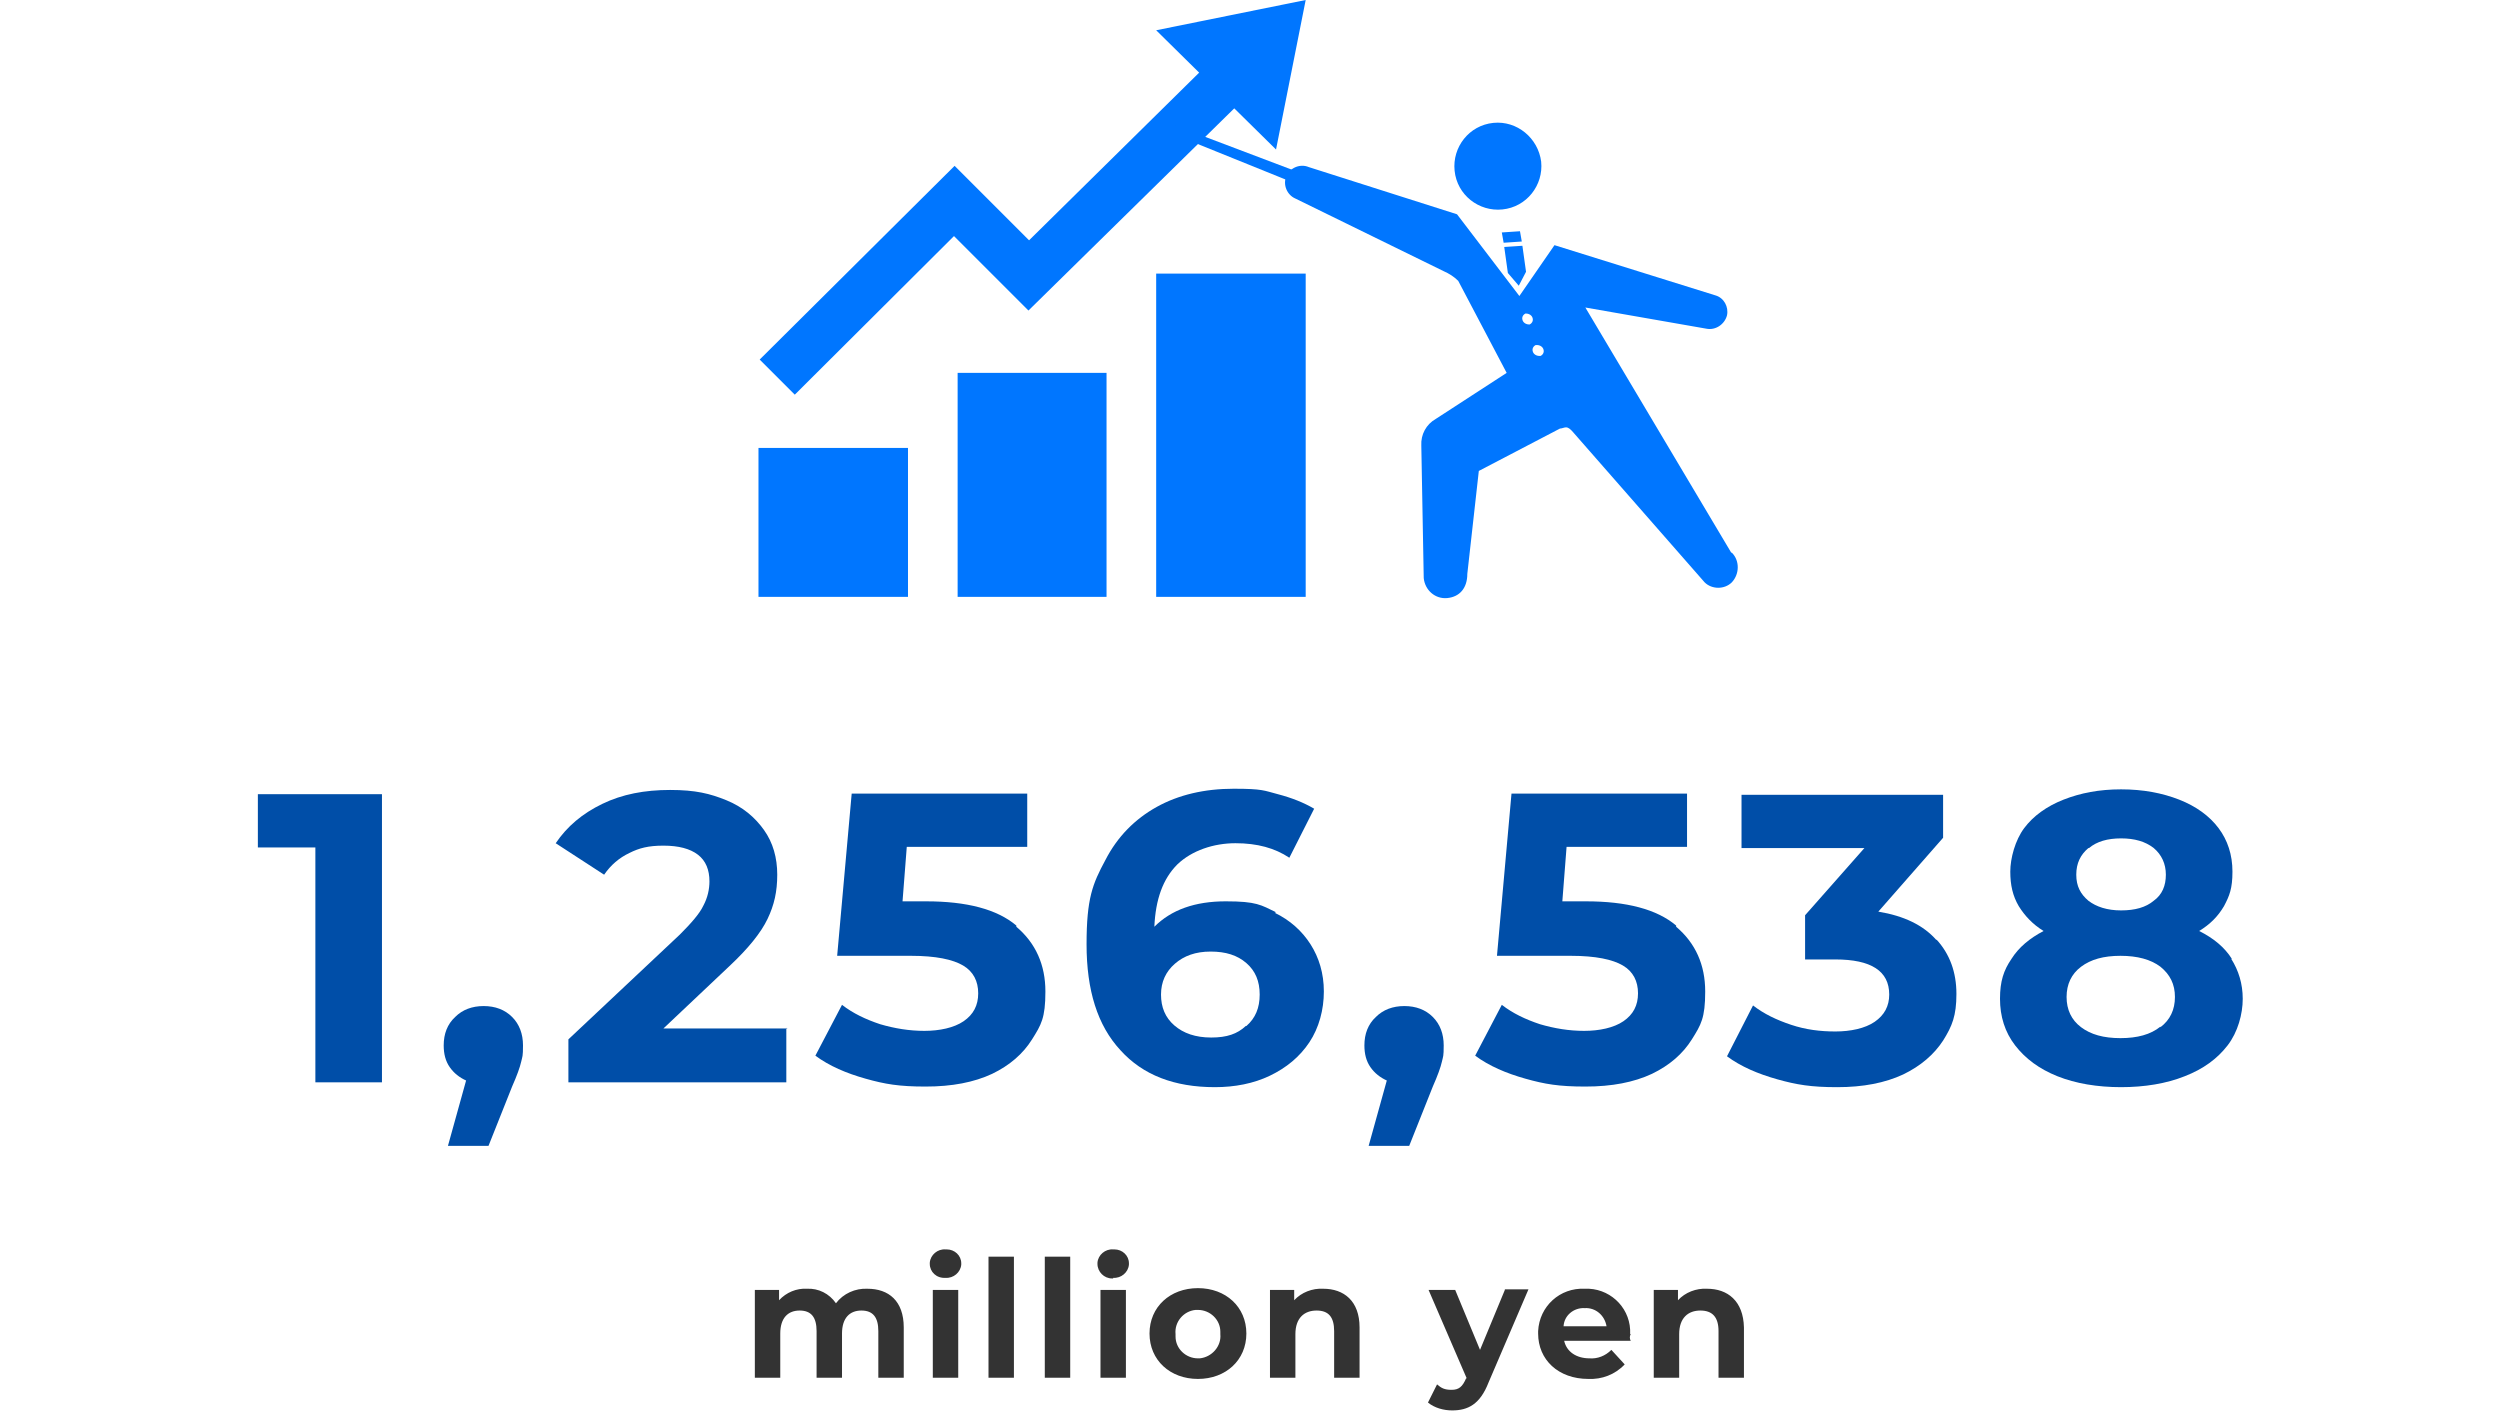 <?xml version="1.0" encoding="UTF-8"?>
<svg xmlns="http://www.w3.org/2000/svg" width="413" height="233.1" version="1.1" viewBox="0 0 413 233.1">
  <defs>
    <style>
      .cls-1 {
        fill: #333;
      }

      .cls-2 {
        fill: #004ea8;
      }

      .cls-3 {
        fill: #0076ff;
      }
    </style>
  </defs>
  <!-- Generator: Adobe Illustrator 28.6.0, SVG Export Plug-In . SVG Version: 1.2.0 Build 709)  -->
  <g>
    <g id="_レイヤー_1" data-name="レイヤー_1">
      <g id="figure_data_02">
        <path id="_パス_3707" data-name="パス_3707" class="cls-1" d="M143.3,212.9c-2-.1-4,.8-5.2,2.4-1.1-1.6-2.9-2.5-4.8-2.4-1.7-.1-3.4.6-4.6,1.9v-1.7h-4v14.5h4.2v-7.3c0-2.6,1.3-3.8,3.2-3.8s2.8,1.1,2.8,3.4v7.7h4.2v-7.3c0-2.6,1.3-3.8,3.2-3.8s2.8,1.1,2.8,3.4v7.7h4.2v-8.3c0-4.4-2.5-6.4-6-6.4ZM156.2,211.1c1.3.1,2.5-.9,2.6-2.2v-.2c0-1.3-1.1-2.3-2.4-2.3h-.2c-1.3-.1-2.5.9-2.6,2.2v.2c0,1.3,1.1,2.4,2.6,2.3h0ZM154.1,227.6h4.2v-14.5h-4.2v14.5ZM163.3,227.6h4.2v-20h-4.2v20ZM172.5,227.6h4.3v-20h-4.2v20ZM183.9,211.1c1.3.1,2.5-.9,2.6-2.2v-.2c0-1.3-1.1-2.3-2.4-2.3h-.2c-1.3-.1-2.5.9-2.6,2.2v.2c0,1.3,1.1,2.4,2.4,2.4h.2ZM181.8,227.6h4.2v-14.5h-4.2v14.5ZM197.9,227.8c4.6,0,8-3.1,8-7.5s-3.4-7.5-8-7.5-8,3.1-8,7.5,3.4,7.5,8,7.5ZM197.9,224.4c-2,0-3.7-1.6-3.7-3.6h0v-.4c-.2-2,1.3-3.8,3.3-4h.4c2,0,3.7,1.6,3.7,3.6v.4c.2,2-1.4,3.8-3.4,4h-.3ZM218.6,212.9c-1.8-.1-3.6.6-4.8,1.9v-1.7h-4v14.5h4.2v-7.2c0-2.7,1.5-3.9,3.5-3.9s2.9,1.1,2.9,3.4v7.7h4.2v-8.3c0-4.4-2.6-6.4-6-6.4h0ZM248.6,213.1l-4.1,9.9-4.1-9.9h-4.4l6.3,14.6h-.1c-.6,1.4-1.2,1.9-2.4,1.9s-1.7-.3-2.4-.9l-1.5,3c1.1.9,2.6,1.3,4,1.3,2.6,0,4.6-1,6-4.6l6.6-15.4h-3.9ZM269.3,220.4c.2-4-2.9-7.3-6.8-7.5h-.7c-4.1-.2-7.5,2.9-7.7,7v.4c0,4.3,3.3,7.5,8.3,7.5,2.2.1,4.4-.7,6-2.4l-2.2-2.4c-1,1-2.3,1.5-3.6,1.4-2.2,0-3.8-1.1-4.2-2.9h11c-.2-.3-.2-.8,0-1.1h0ZM261.8,216.1c1.8-.1,3.3,1.2,3.6,3h-7.1c.1-1.8,1.7-3.1,3.5-3h0ZM282,212.9c-1.8-.1-3.6.6-4.8,1.9v-1.7h-4v14.5h4.2v-7.2c0-2.7,1.5-3.9,3.5-3.9s3,1.1,3,3.4v7.7h4.2v-8.3c-.1-4.4-2.7-6.4-6.1-6.4h0Z"/>
        <g id="_グループ_721" data-name="グループ_721">
          <path id="iconmonstr-chart-5" class="cls-3" d="M150,98.6h-24.7v-24.6h24.7v24.6ZM182.8,61.6h-24.6v37h24.6v-37ZM215.7,45.2h-24.7v53.4h24.7v-53.4ZM215.7,0l-24.7,5,7.1,7-28.1,27.7-12.3-12.3-32.2,32,5.8,5.8,26.3-26.2,12.3,12.3,34-33.4,6.9,6.8,4.9-24.7Z"/>
          <g id="_グループ_720" data-name="グループ_720">
            <path id="_パス_2591" data-name="パス_2591" class="cls-3" d="M217.1,30.5c.2-.5,0-1.1-.6-1.3h0l-24.3-9.2c-.4-.1-.8,0-.9.4h0c-.1.4,0,.8.4.9h0l24,9.7c.6.3,1.1.1,1.4-.5h0Z"/>
            <g id="_グループ_719" data-name="グループ_719">
              <path id="_パス_2592" data-name="パス_2592" class="cls-3" d="M254.6,26.7c.4,3.9-2.4,7.5-6.4,7.9-3.9.4-7.5-2.4-7.9-6.4-.4-3.9,2.4-7.5,6.4-7.9h0c3.9-.4,7.4,2.5,7.9,6.4Z"/>
              <g id="_グループ_718" data-name="グループ_718">
                <path id="_パス_2593" data-name="パス_2593" class="cls-3" d="M251.4,39.9l-3,.2-.3-1.7,3-.2.3,1.7Z"/>
                <path id="_パス_2594" data-name="パス_2594" class="cls-3" d="M250.9,47.2l1.2-2.3-.6-4.3-3,.2.6,4.3,1.8,2.1Z"/>
                <path id="_パス_2595" data-name="パス_2595" class="cls-3" d="M286,91.3l-24.1-40.5,20,3.5c1.5.3,3-.7,3.4-2.2.3-1.4-.5-2.9-1.9-3.3l-26.6-8.3-5.8,8.4-10.3-13.5-24.5-7.8c-1.4-.6-3.1.1-3.7,1.5s.1,3.1,1.5,3.7h0l24.5,12c.9.4,1.7.9,2.4,1.6l8,15.2-11.7,7.6c-1.6.9-2.5,2.6-2.4,4.4l.4,21.9c.2,2,1.9,3.5,3.9,3.3h0c2-.2,3.3-1.6,3.3-4l1.9-17,13.4-7c.3,0,.7-.2,1-.2.4,0,.7.3,1,.6l21.9,25c1.2,1.2,3.3,1.2,4.5,0h0c1.3-1.4,1.3-3.6,0-4.9h0ZM252.6,53.6c-.5,0-1-.3-1.1-.8-.1-.4.1-.8.5-1h.1c.5,0,1,.3,1.1.8.1.4-.1.8-.5,1h-.1ZM254.3,58.8c-.5,0-1-.3-1.1-.8-.1-.4.1-.8.5-1h.2c.5,0,1,.3,1.1.8.1.4-.1.8-.5,1h-.2Z"/>
              </g>
            </g>
          </g>
        </g>
        <g>
          <path class="cls-2" d="M63.1,131.2v47.6h-11v-38.8h-9.5v-8.8h20.5Z"/>
          <path class="cls-2" d="M84.6,168c1.2,1.2,1.8,2.8,1.8,4.7s-.1,1.8-.3,2.7c-.2.9-.7,2.3-1.5,4.1l-3.9,9.8h-6.7l3-10.8c-1.1-.5-2-1.2-2.7-2.2-.7-1-1-2.2-1-3.6,0-1.9.6-3.5,1.9-4.7,1.2-1.2,2.8-1.8,4.7-1.8s3.5.6,4.7,1.8Z"/>
          <path class="cls-2" d="M129.9,169.8v9h-36v-7.1l18.4-17.3c1.9-1.9,3.3-3.5,3.9-4.8.7-1.3,1-2.7,1-4,0-1.9-.6-3.4-1.9-4.4-1.3-1-3.2-1.5-5.7-1.5s-4,.4-5.6,1.2c-1.7.8-3.1,2-4.2,3.6l-8-5.2c1.9-2.8,4.4-4.9,7.7-6.5,3.3-1.6,7-2.3,11.2-2.3s6.6.6,9.3,1.7,4.7,2.8,6.2,4.9c1.5,2.1,2.2,4.6,2.2,7.4s-.5,5-1.6,7.3c-1.1,2.3-3.2,4.9-6.3,7.8l-10.9,10.3h20.5Z"/>
          <path class="cls-2" d="M167.9,153.1c3.2,2.7,4.8,6.3,4.8,10.7s-.7,5.5-2.2,7.9c-1.5,2.4-3.7,4.3-6.6,5.7-3,1.4-6.6,2.1-11,2.1s-6.7-.4-9.9-1.3c-3.2-.9-6-2.1-8.3-3.8l4.4-8.4c1.8,1.4,3.9,2.4,6.3,3.2,2.4.7,4.8,1.1,7.3,1.1s4.9-.5,6.5-1.6c1.6-1.1,2.4-2.6,2.4-4.6s-.8-3.6-2.5-4.6c-1.7-1-4.5-1.6-8.6-1.6h-12.2l2.4-26.8h29v8.8h-19.9l-.7,9h3.9c6.7,0,11.7,1.3,14.9,4Z"/>
          <path class="cls-2" d="M210.6,150.8c2.5,1.2,4.5,3,5.9,5.2s2.2,4.8,2.2,7.8-.8,6-2.4,8.4c-1.6,2.4-3.8,4.2-6.5,5.5-2.7,1.3-5.8,1.9-9.1,1.9-6.7,0-11.9-2-15.6-6.1-3.8-4.1-5.6-9.9-5.6-17.5s1-10,3.1-13.9c2-3.9,4.9-6.8,8.5-8.8,3.6-2,7.9-3,12.7-3s5,.3,7.3.9c2.3.6,4.3,1.4,6,2.4l-4.1,8.1c-2.4-1.6-5.3-2.4-8.9-2.4s-7.2,1.2-9.6,3.5c-2.4,2.4-3.6,5.8-3.8,10.3,2.8-2.8,6.7-4.2,11.8-4.2s5.8.6,8.3,1.8ZM205.9,169.5c1.5-1.3,2.2-3,2.2-5.2s-.7-3.9-2.2-5.2c-1.5-1.3-3.4-1.9-5.9-1.9s-4.4.7-5.9,2c-1.5,1.3-2.3,3-2.3,5.1s.7,3.8,2.2,5.1c1.5,1.3,3.5,2,6.1,2s4.3-.6,5.7-1.9Z"/>
          <path class="cls-2" d="M236.7,168c1.2,1.2,1.8,2.8,1.8,4.7s-.1,1.8-.3,2.7c-.2.9-.7,2.3-1.5,4.1l-3.9,9.8h-6.7l3-10.8c-1.1-.5-2-1.2-2.7-2.2-.7-1-1-2.2-1-3.6,0-1.9.6-3.5,1.9-4.7,1.2-1.2,2.8-1.8,4.7-1.8s3.5.6,4.7,1.8Z"/>
          <path class="cls-2" d="M276.9,153.1c3.2,2.7,4.8,6.3,4.8,10.7s-.7,5.5-2.2,7.9c-1.5,2.4-3.7,4.3-6.6,5.7-3,1.4-6.6,2.1-11,2.1s-6.7-.4-9.9-1.3c-3.2-.9-6-2.1-8.3-3.8l4.4-8.4c1.8,1.4,3.9,2.4,6.3,3.2,2.4.7,4.8,1.1,7.3,1.1s4.9-.5,6.5-1.6,2.4-2.6,2.4-4.6-.8-3.6-2.5-4.6c-1.7-1-4.5-1.6-8.6-1.6h-12.2l2.4-26.8h29v8.8h-19.9l-.7,9h3.9c6.7,0,11.7,1.3,14.9,4Z"/>
          <path class="cls-2" d="M319.9,155.2c2.2,2.4,3.3,5.4,3.3,9s-.7,5.3-2.2,7.7c-1.5,2.3-3.7,4.2-6.6,5.6-3,1.4-6.6,2.1-10.9,2.1s-6.7-.4-9.9-1.3c-3.2-.9-6-2.1-8.3-3.8l4.3-8.4c1.8,1.4,3.9,2.4,6.3,3.2s4.8,1.1,7.3,1.1,4.9-.5,6.5-1.6,2.4-2.6,2.4-4.5c0-3.9-3-5.8-8.9-5.8h-5v-7.3l9.8-11.1h-20.3v-8.8h33.3v7.1l-10.7,12.2c4.2.7,7.4,2.2,9.6,4.7Z"/>
          <path class="cls-2" d="M368.6,158.4c1.2,1.9,1.9,4.1,1.9,6.6s-.8,5.5-2.5,7.7c-1.7,2.2-4,3.9-7.1,5.1-3,1.2-6.6,1.8-10.5,1.8s-7.5-.6-10.5-1.8c-3-1.2-5.3-2.9-7-5.1-1.7-2.2-2.5-4.8-2.5-7.7s.6-4.7,1.9-6.6c1.2-1.9,3-3.4,5.3-4.6-1.8-1.1-3.1-2.5-4.1-4.1-1-1.7-1.4-3.5-1.4-5.7s.8-5.2,2.3-7.2,3.7-3.6,6.5-4.7c2.8-1.1,5.9-1.7,9.5-1.7s6.8.6,9.6,1.7c2.8,1.1,5,2.7,6.5,4.7,1.5,2,2.3,4.4,2.3,7.2s-.5,4-1.4,5.7c-1,1.7-2.3,3-4.1,4.1,2.4,1.2,4.2,2.7,5.4,4.6ZM356.9,169.7c1.6-1.2,2.4-2.9,2.4-5s-.8-3.7-2.4-5c-1.6-1.2-3.8-1.8-6.6-1.8s-4.9.6-6.5,1.8c-1.6,1.2-2.4,2.9-2.4,5s.8,3.8,2.4,5c1.6,1.2,3.7,1.8,6.5,1.8s5-.6,6.6-1.9ZM345,140.1c-1.3,1.1-2,2.5-2,4.4s.7,3.2,2,4.3c1.3,1,3.1,1.6,5.4,1.6s4.1-.5,5.4-1.6c1.4-1,2-2.5,2-4.3s-.7-3.3-2-4.4c-1.4-1.1-3.2-1.6-5.4-1.6s-4,.5-5.3,1.6Z"/>
        </g>
      </g>
    </g>
  </g>
</svg>